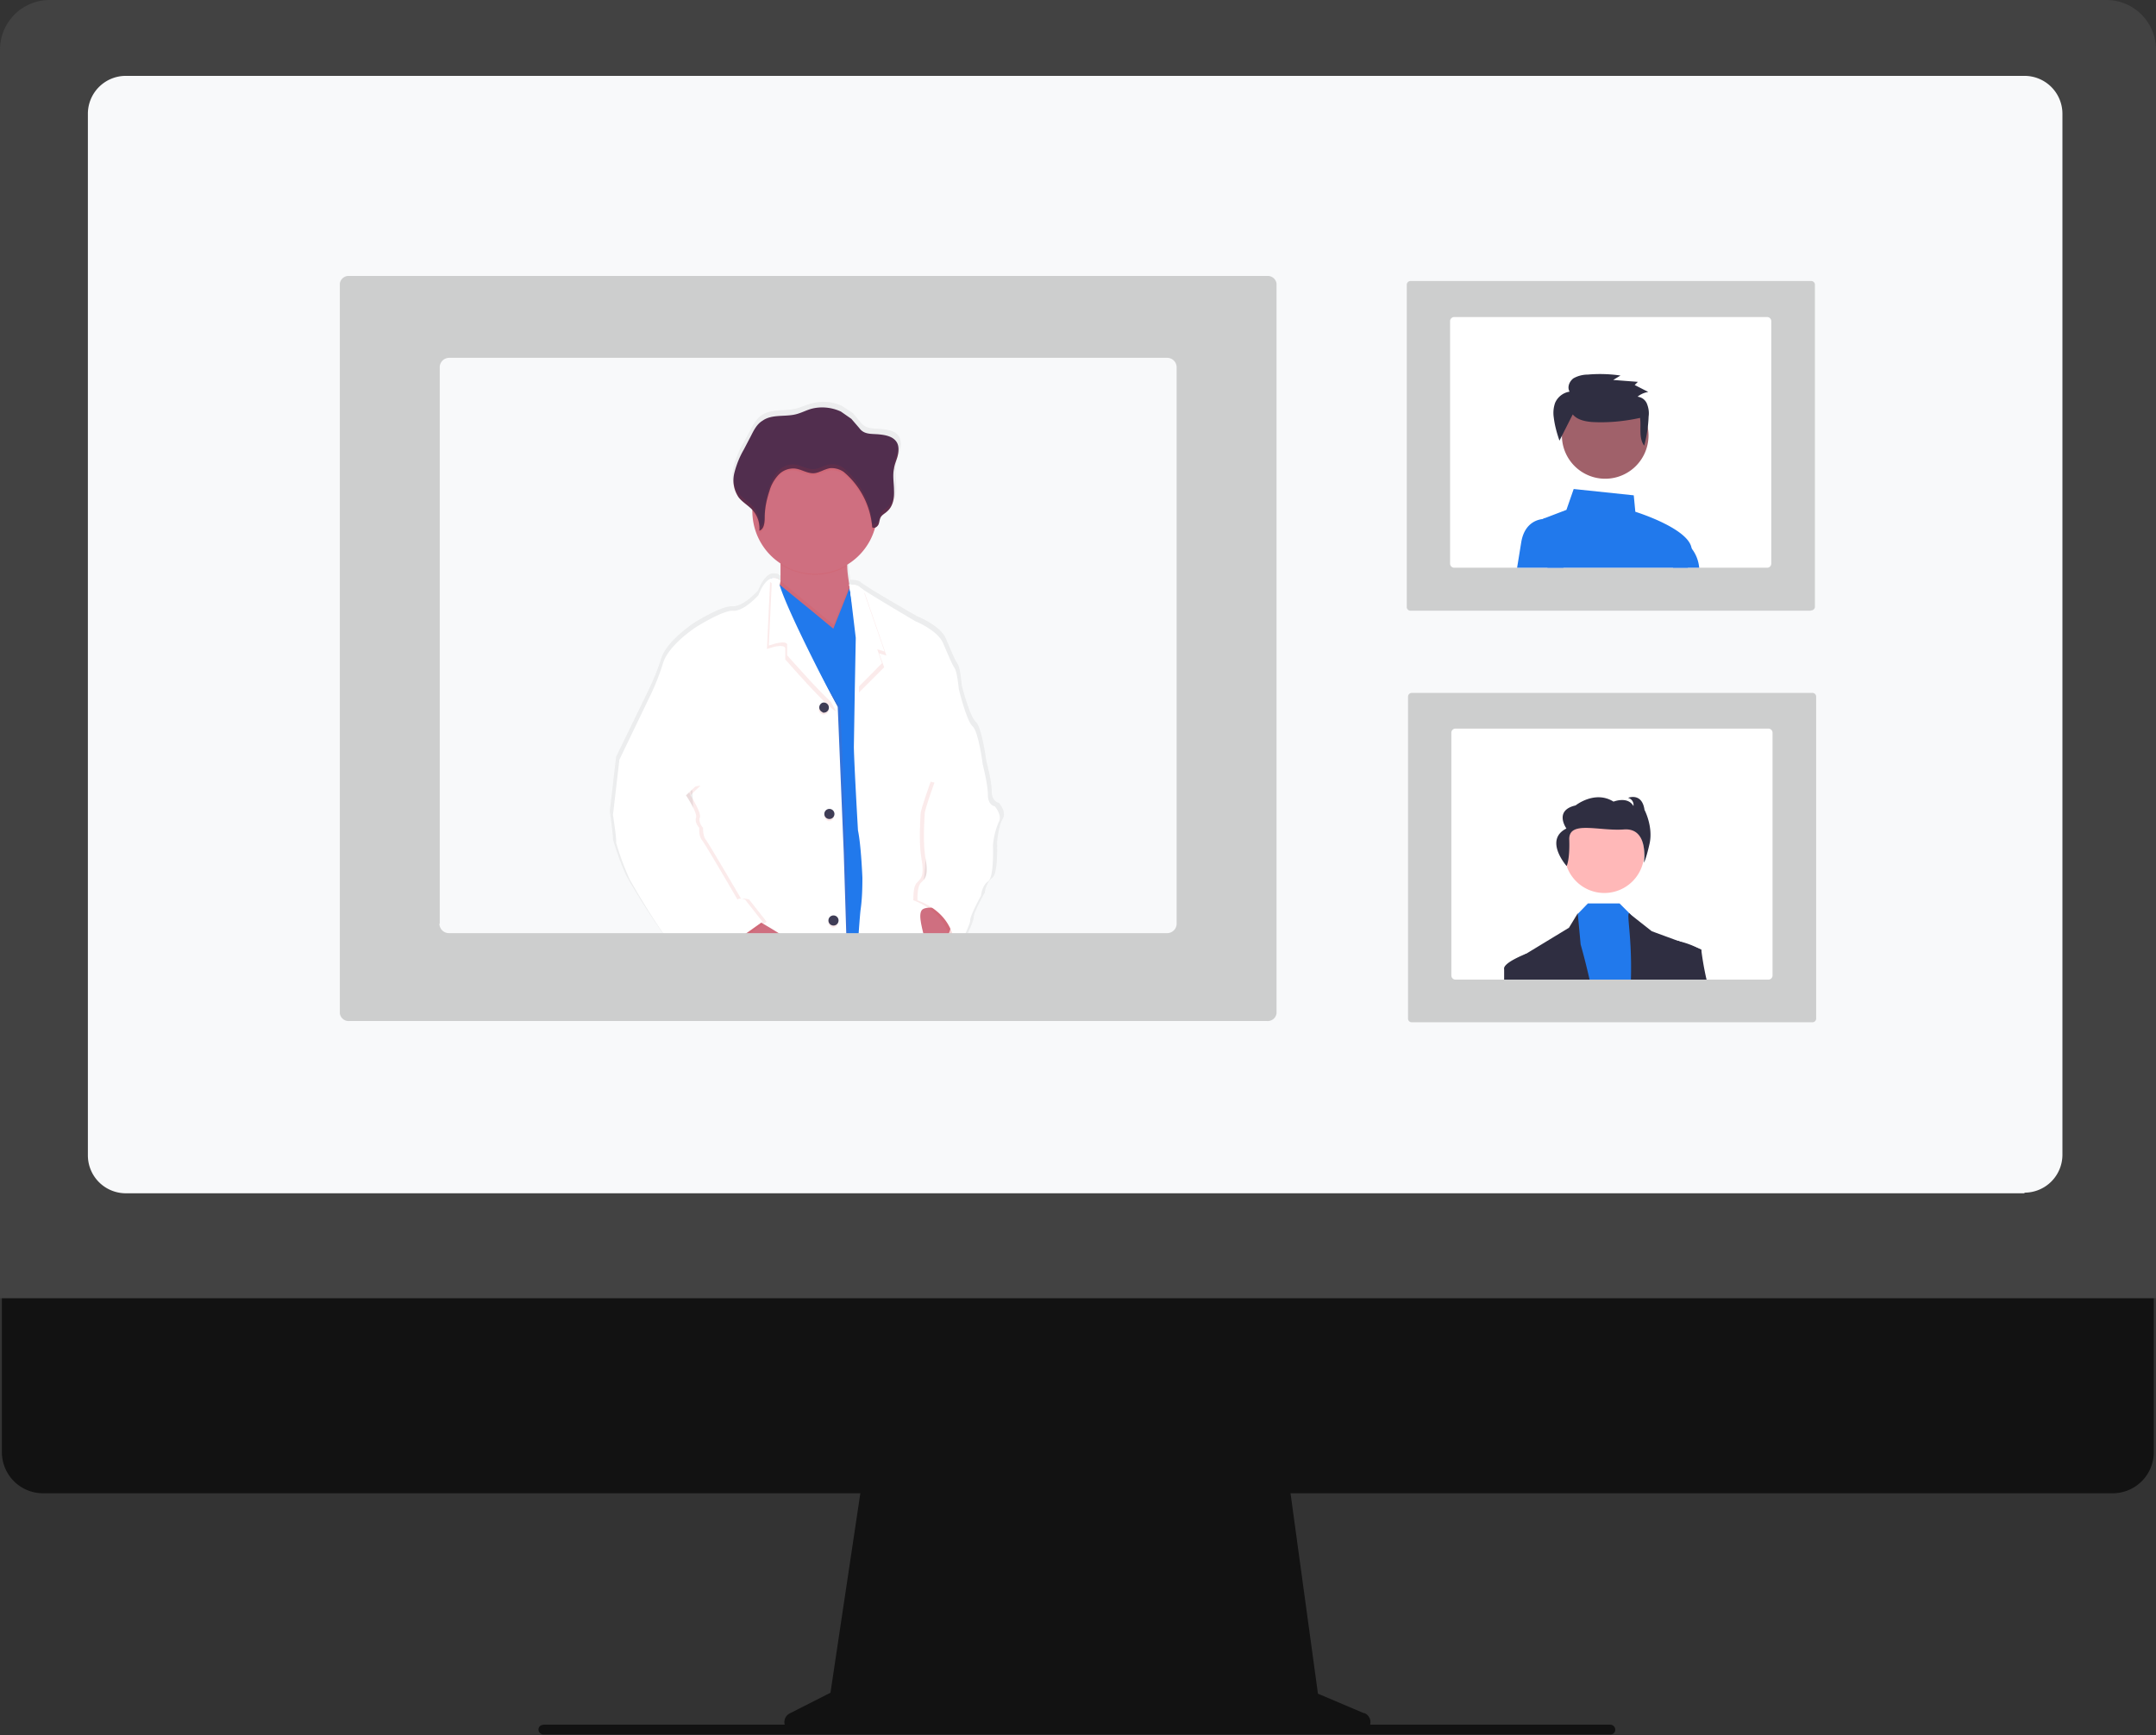 <svg xmlns="http://www.w3.org/2000/svg" width="682" height="549" fill="none"><rect width="100%" height="100%" fill="#333333" stroke="none"/><path fill="#121212" d="m431.5 542-14.6-6.2-10-73.1H273.6l-10.9 72.8-13 6.6a3.1 3.1 0 0 0 1.4 5.8h179.2a3.1 3.1 0 0 0 1.2-6Z"/><path fill="#121212" d="M668.4 472.4H13.5a13 13 0 0 1-12.9-13v-92.3h680.7v92.3a13 13 0 0 1-13 13Z"/><path fill="#424242" d="M682 410.7H0v-395A15.7 15.7 0 0 1 15.6 0h650.8A15.7 15.7 0 0 1 682 15.6v395.1Z"/><path fill="#F8F9FA" d="M640.4 377.5H39.8a12 12 0 0 1-12-12V36.1a12 12 0 0 1 12-12.1h600.6a12 12 0 0 1 12 12v329.3a12 12 0 0 1-12 12Z"/><path fill="#121212" d="M509.4 548.7H172a1.6 1.6 0 0 1-1.6-1.1 1.5 1.5 0 0 1 .8-1.8l.7-.2h337.4a1.6 1.6 0 0 1 1.6 1.2 1.5 1.5 0 0 1-1.5 1.9Z"/><path fill="#CDCECE" d="M573.2 323.4H446.7a1.2 1.2 0 0 1-1.3-1v-102a1.2 1.2 0 0 1 1.3-1.2h126.5a1.2 1.2 0 0 1 1.3 1.1v102a1.2 1.2 0 0 1-1.3 1.1Z"/><path fill="#fff" d="M559.4 230.5h-99a1.3 1.3 0 0 0-1.3 1.3v76.8a1.3 1.3 0 0 0 1.3 1.3h99a1.3 1.3 0 0 0 1.3-1.3v-76.8a1.3 1.3 0 0 0-1.3-1.3Z"/><path fill="#FFB8B8" d="M507.5 282.5a12.6 12.6 0 1 0 0-25.2 12.6 12.6 0 0 0 0 25.2Z"/><path fill="#2179EC" d="M526 309.9h-28l1-20.6.1-.2 3.2-3.3h10l3.6 3.6.3.3 7.9 7.5 1.8 12.7Z"/><path fill="#2F2E41" d="M502.8 309.9h-21.1l-.1-7.5 1.2-.7 13.5-8.2 2.8-4.6v.2l.9 9.7s1.3 4.4 2.8 11Zm35.5 0h-22.4c.4-13.6-1.5-21-.5-21l.5.5 6.6 5.2 8.7 3.2 6 2.2 1 .4v9.4Zm-42.7-36s1-2 .8-8.2c-.3-6.3 9.3-2.7 17.3-3.3 8-.6 6.3 10.5 6.3 10.5s.6-.7 1.8-6c1.2-5.4-1.6-10.7-1.6-10.7-.8-5.6-5.2-3.8-5.2-3.8a2.3 2.3 0 0 1 1.7 2.6c-1.8-3.2-6.3-1.4-6.3-1.4-5.9-3.7-12 1.2-12 1.2-7 1.6-2.9 7.3-2.9 7.3-7.2 3.6 0 11.8 0 11.8Z"/><path fill="#2F2E41" d="M484.5 309.9h-8.7v-3.3c-.5-2 6.8-4.8 7-4.9l1.4.7.3 7.5Zm55.4 0h-9.2l-1.1-11.3 1.3-1 .3.2a25 25 0 0 1 6 2.2c.4.2.8.5 1 .8a95.7 95.7 0 0 0 1.6 9Z"/><path fill="#CDCECE" d="M572.8 193.2H446.3a1.2 1.2 0 0 1-1.3-1V90a1.2 1.2 0 0 1 1.3-1.1h126.5a1.2 1.2 0 0 1 1.3 1v102.2a1.2 1.2 0 0 1-1.3 1Z"/><path fill="#fff" d="M559 100.3h-99a1.3 1.3 0 0 0-1.3 1.3v76.7a1.3 1.3 0 0 0 1.3 1.3h99a1.3 1.3 0 0 0 1.3-1.3v-76.7a1.3 1.3 0 0 0-1.3-1.3Z"/><path fill="#2179EC" d="M533.9 179.6a61.5 61.5 0 0 0 1.2-6.1c-.8-6-15.9-11-17.8-11.6l-.5-5.2-19-2-2.3 6.6-6.8 2.6c-.3 0-.5.2-.7.3a3.4 3.4 0 0 0-1.4 3.6l2.9 11.8h44.4Z"/><path fill="#2179EC" d="M494.6 179.6h-14.7l1.3-8c1.1-6.8 6-7.3 6.8-7.4h3.2l3.4 15.4Zm39.3 0h3.6c-.2-2.2-1-4.3-2.4-6.1a7.3 7.3 0 0 0-2.5-2.1l-.3-.2-3.1 8.4h4.7Z"/><path fill="#A0616A" d="M506.6 151.4a13.7 13.7 0 1 0 0-27.3 13.7 13.7 0 0 0 0 27.3Z"/><path fill="#2F2E41" d="M497.5 131.1c1.4 1.7 3.8 2.2 6 2.4 5.1.3 10.3-.2 15.3-1.3.4 3-.5 6.3 1.3 8.8a41 41 0 0 0 1.4-9.2c.2-1.4 0-2.7-.5-4a3.6 3.6 0 0 0-3-2.3 7 7 0 0 1 3.4-1.5l-4.3-2.2 1-1-7.8-.6 2.3-1.4c-3.4-.5-6.9-.6-10.3-.3-1.6 0-3.2.4-4.6 1.2-1.3 1-2 2.8-1.2 4.2a6 6 0 0 0-4.6 3.6 9.7 9.7 0 0 0-.4 4.6c.3 2.5 1 5 1.8 7.3"/><g clip-path="url(#a)"><path fill="#2179EC" d="M257.8 188.2h-16.5v16.4h16.5v-16.4Zm0 40.4h-16.5V245h16.5v-16.4Zm0 40.4h-16.5v16.5h16.5V269Zm0 40.5h-16.5V326h16.5v-16.4Z" opacity=".1"/><path fill="url(#b)" d="M316 254s-2.3-.4-2.3-3.7c0-3.3-1.7-9.5-1.7-9.5s-1.4-10.7-3.3-12.4c-2-1.7-4.5-11.7-4.5-11.7s-.4-5.5-1.3-6.7c-.8-1.1-2-4-3.7-8-1.8-4.2-9-7-9-7s-13.1-7.5-16.8-10l-1-.7c-.6-.9-3.4-.9-3.4-.9-.3-1.9-.6-4-.7-6v-.5a20 20 0 0 0 8.8-10.9l.2-.7a1.9 1.9 0 0 0 1.1-1c.4-.7.4-1.6.8-2.3.5-.8 1.4-1.2 2.1-1.8 1.9-1.6 2.3-4.2 2.2-6.6 0-2-.3-3.9-.2-5.8v-.5l.2-.8c.2-1.5.9-2.8 1.2-4.2.4-1.5.4-3-.4-4.3-1.2-1.8-3.7-2.1-5.8-2.3-2.5-.2-4.6 0-6.2-2l-2.5-3-3.5-2.3a14 14 0 0 0-9.8-.7c-1.6.4-3.2 1.2-4.8 1.6-3.6.8-7.7 0-10.7 2-1.7 1.1-2.7 3-3.6 4.7l-2.4 4.4a28.3 28.3 0 0 0-3 7.6l-.3 1.8v1.8l.2.6.1.7.1.4a10.3 10.3 0 0 0 .7 1.4v.2l.6.8c1.2 1.6 3 2.5 4.4 4v.6a19.7 19.7 0 0 0 9 16.1l.1.7v5.1a2.5 2.5 0 0 0-2-.8h-.7c-1.3.3-2.9 1.7-4.4 5.4 0 0-4.5 5.1-8 5-3.5-.3-12.2 5.2-12.2 5.2s-8.6 5.6-10.4 11.2c-1 3.2-2.3 6.4-3.7 9.4l-10.6 21.8-2 17.2s1.1 7.7 1 8.9a84.9 84.9 0 0 0 4.3 11.7s15.4 27 21.7 28.4l.4-.3.9.3 1.3-1-.1 3.1c-.9 2.7.3 20 1.8 23.4 1.5 3.4 1 48.1 1 48.1l-.2 4v1.3h.1c.2 1.3.2 2.5-.1 3.8-.6 1.7-.8 6.6-.8 6.6S220 422.5 222 428c2.1 5.6 3.8 11.6 3.8 11.6s2.2 7 .1 8.1c-2 1.2-7.9 3.2-6.7 6a112 112 0 0 0 6 11l-.1.5-.9 9.2a14 14 0 0 0 1 3.5c1 2 2.7 4 6.2 3.8l1.9-.1c6.2-.9 14-3.7 14-3.7l-1.1-.9a3.2 3.2 0 0 1-1-2.3c.1-1.7-3-9.6-3.8-11.6l-.2-.4s7.2-7.5 6-14.1c0 0-8-4.6-5.3-7.2a81 81 0 0 0 7.2-9.8s.2-27.1 0-31.2a33.6 33.6 0 0 1 .7-9.7 73.9 73.9 0 0 0 15 .8v1.2c.3 6.8.9 18.6 1.3 23 .7 6.2 4.2 23.2 4.2 23.2s-6.8 4.4 1.2 15.1c0 0 0 4-.5 4.5-.6 1.8-1 3.7-1.4 5.6-.3 2-.5 4.1 0 5.2 1.4 2.5 9.2 2.3 9.2 2.3h.2a11.1 11.1 0 0 1 8.2 2.5c3 2.3 14.2 1.3 20.3.5l4-.5v-.9c0-1.5-1.2-4.7-9.1-7.7 0 0-7.5-5-7.4-9.3h-1.1 1s-3-10.7-1.7-11.6c1.2-.9-2.4-12.7-2.4-12.7l-2.2-21.2c0-1.2.2-2.4.6-3.5l-.6-10.9v-4.8c0-1 0-2-.2-3l-.2-1.3 4.6-1.3-.3-37.9a60.5 60.5 0 0 0 2.8-21.9c0-4.6-.2-8-.2-8l3.3-5.3s.7-6.3-.5-7.7c-.5-.6-.3-1.3.2-1.8l.7-.5v-.2l.6-.5s-1.1-1.8 0-2.5l2.4 1.5v.7l.2-.6 1 .6s5.1-10.1 5-11.6c-.1-1.5 3.5-7.8 3.5-7.8s.4-3.3 2.4-4.7c1.9-1.4 1.5-11.4 1.5-11.4s.5-5.2 1.8-7.3c1.3-2.2-1.2-5-1.2-5Zm-97.5-4.5.1 2.4c-.5-1-1-1.6-1-1.6l1-.8Z"/><path fill="#fff" d="m303.2 297.4-1.2 5.3s-10-5-11.8-11.5c-1.8-6.5 3-9 3-9l9.3 4 .7 11.2Z"/><path fill="#DA3737" d="m303.2 297.4-1.2 5.3s-10-5-11.8-11.5c-1.8-6.5 3-9 3-9l9.3 4 .7 11.2Z" opacity=".1"/><path fill="#CF6F80" d="M260.9 204.8c-7.6-3-17.4-12.8-15-17.3.6-1.2.9-2.4 1-3.7v-5.2a71 71 0 0 0-1-8.4s23.8.5 22.4 4a13 13 0 0 0-.3 4.8c0 2 .4 4.3.7 6.2l.8 4.6s-1.5 2-2.3 2.1c-.9.1 4.6 17.1-6.3 12.9Z"/><path fill="#DA3737" d="M268.3 174.2a13 13 0 0 0-.3 4.8 19.8 19.8 0 0 1-21-.4c-.2-2.8-.6-5.6-1-8.4 0 0 23.7.5 22.3 4Z" opacity=".1"/><path fill="#CF6F80" d="M277.5 161.5a19.7 19.7 0 0 1-39.5.5v-.5a19.7 19.7 0 0 1 39.5 0Z"/><path fill="#DA3737" d="M260.9 204.8c-7.6-3-17.4-12.8-15-17.3.6-1.2.9-2.4 1-3.7l10.4 8.6 6.4 5.3 5-12.5.8 4.6s-1.5 2-2.3 2.1c-.9.2 4.6 17.1-6.3 12.9Z" opacity=".1"/><path fill="#2179EC" d="M287.9 242.6 279 388.7l-11.3.8-29.4-84.8 4.8-100.5 1-21.3 13.1 10.7 6.4 5.3 5.1-12.8 9.4 8.2 9.7 48.3Z"/><path fill="#DA3737" d="M271.4 391.2a79.2 79.2 0 0 1-45.3-7.6l.2-3.9s.5-44.4-1-47.8a80.7 80.7 0 0 1-1.8-23.3c.8-2.7-3-42.4-3-42.4l-.7-16.2-23.3-9.4L207 219a76 76 0 0 0 3.6-9.4c1.8-5.6 10.2-11.1 10.2-11.1s8.6-5.5 12-5.3c3.4.2 7.9-4.9 7.9-4.9 3.3-8.4 6.3-4.6 6.3-4.6l-.2 1.3c-1.2 9.1 18.7 38.2 19 38.7l1.9 46 1.9 58 1.9 63.5Z" opacity=".1"/><path fill="#fff" d="M270.8 391.2c-23.7 4-45.4-7.6-45.4-7.6l.2-3.9s.6-44.4-1-47.8a80.7 80.7 0 0 1-1.7-23.4 606 606 0 0 0-3.1-42.3L219 250l-23.2-9.4 10.4-21.6a76 76 0 0 0 3.6-9.4c1.8-5.6 10.2-11.1 10.2-11.1s8.6-5.5 12-5.3c3.4.2 7.9-4.9 7.9-4.9 3.3-8.4 7-4.6 7-4.6 0 .4-.4.6-.3 1.3 2.6 8.9 18 38.2 18.4 38.7l1.9 46 1.8 58 2 63.5Z"/><path fill="#DA3737" d="M264.4 225c-2.6-1-16-16.4-16-16.4V205c-.5-1.2-3.5-.5-5.8.3l1-21.2 1.2 1c2.5 8.9 19.3 39.3 19.6 39.8Z" opacity=".1"/><path fill="#fff" d="M265 223.7c-2.5-1-16-16.4-16-16.4v-3.5c-.5-1.1-3.4-.4-5.8.4l1-21.3 1.2 1c2.5 8.9 19.3 39.3 19.6 39.8Z"/><path fill="#DA3737" d="m226 300.4 16.5-1.7s9.8 19.2 9.1 23.9c-.6 4.6-1.8 8.8-5.7 8-4-.7-21.1.6-21.1.6l1.3-30.8Z" opacity=".1"/><path fill="#fff" d="m225.4 299.1 16.5-1.7s9.7 19.3 9.1 23.9c-.6 4.6-1.8 8.8-5.7 8-4-.7-21.2.6-21.2.6l1.3-30.8Z"/><path fill="#CF6F80" d="M237.6 290.1s14.8 8 15.1 10.4c.3 2.4-7.5-1-9.2-1.5a22 22 0 0 0-3.4-.5l-11.3.3 8.8-8.7Z"/><path fill="#DA3737" d="M260.2 226a1.6 1.6 0 1 0 0-3.1 1.6 1.6 0 0 0 0 3.1Z" opacity=".1"/><path fill="#3F3D56" d="M260.2 225.4a1.6 1.6 0 1 0 0-3.1 1.6 1.6 0 0 0 0 3Z"/><path fill="#DA3737" d="M263.1 293.4a1.6 1.6 0 1 0 0-3.1 1.6 1.6 0 0 0 0 3Z" opacity=".1"/><path fill="#3F3D56" d="M263.1 292.7a1.6 1.6 0 1 0 0-3 1.6 1.6 0 0 0 0 3Z"/><path fill="#DA3737" d="M261.8 259.7a1.6 1.6 0 1 0 0-3.1 1.6 1.6 0 0 0 0 3Z" opacity=".1"/><path fill="#3F3D56" d="M261.8 259a1.6 1.6 0 1 0 0-3 1.6 1.6 0 0 0 0 3Z"/><path fill="#fff" d="M297.7 298.2s1 1.6 0 2.3c-1 .7.1 2.5.1 2.5s-2.6 1.6-1.4 3c1.1 1.4.4 7.7.4 7.7l-3.2 5.3s.2 3.4.2 8c0 7.1-.4 17.2-2.8 21.8l.4 37.6s-11.2 4-20.5 2.8l-1.4-60.4s2-34.2 2.7-40.8c.5-3.4.6-6.9.6-10.3 0 0-.4-10.3-1.4-15 0 0-1.2-20.7-1.3-26.4l.3-18.4.3-16.1-2-16.7s2-.2 2.7.7l.9.7c3.6 2.4 16.5 10 16.5 10s7.1 2.8 8.8 6.9c1.7 4 2.9 6.9 3.7 8 .8 1.2 1.3 6.6 1.3 6.6s2.4 10 4.4 11.7c1.9 1.7 3.2 12.4 3.2 12.4l-16.8 13.2s-1.5 22-1.8 23a234 234 0 0 0 6.1 19.9Z"/><path fill="#fff" d="M298.4 298.2s1 1.6 0 2.3c-1 .7 0 2.5 0 2.5s-2.6 1.6-1.4 3c1.1 1.4.4 7.7.4 7.7l-3.2 5.3s.2 3.4.2 8c0 7.1-.4 17.2-2.7 21.8l.3 37.6s-11.1 4-20.5 2.8l-1.4-60.4s2-34.2 2.8-40.8c.4-3.4.6-6.9.5-10.3 0 0-.3-10.3-1.4-15 0 0-1.1-20.7-1.2-26.4 0-2.8 0-10.8.2-18.4l.4-16.1-2.8-16.9s2.8 0 3.4.9l1 .7c3.6 2.4 16.5 10 16.5 10s7 2.8 8.8 6.9c1.7 4 2.9 6.9 3.7 8 .8 1.2 1.3 6.6 1.3 6.6s2.4 10 4.3 11.7c2 1.7 3.3 12.4 3.3 12.4L294 255.3s-1.5 22-1.8 23c-.3.8 6.2 19.9 6.2 19.9Z"/><path fill="#DA3737" d="m278.1 206.7 1.6 4.4-8 8 .3-16-2.8-17s2.8 0 3.5 1l.9.7 6.8 19.6-2.3-.7Z" opacity=".1"/><path fill="#fff" d="m277.5 205.4 1.5 4.4-8 8.1.4-16.1-2.8-16.9s2.8 0 3.4.9l1 .7 6.8 19.6-2.3-.7Z"/><path fill="#DA3737" d="M277.5 161.5c0 2-.3 4.1-1 6.1a.8.8 0 0 1-.6-.1 25.5 25.5 0 0 0-9-17.5 6.2 6.2 0 0 0-4.3-1.2c-1.8.2-3.3 1.4-5 1.5-2.3.2-4.4-1.4-6.7-1.5a6.6 6.6 0 0 0-5 2.3c-1.1 1.4-2 3-2.5 4.9-1 2.7-1.4 5.5-1.5 8.4 0 1.6-.2 3.6-1.7 4.2a8.6 8.6 0 0 0-2.2-6.6v-.5a19.7 19.7 0 0 1 39.5 0Z" opacity=".1"/><path fill="#512E4E" d="M266 130.2c-3-1.4-6.5-1.7-9.6-.8-1.6.5-3.1 1.3-4.8 1.7-3.4.8-7.5-.1-10.4 2-1.7 1-2.7 2.9-3.6 4.7l-2.3 4.4a28.5 28.5 0 0 0-3 7.4 9.6 9.6 0 0 0 1.4 7.8c1.2 1.5 3 2.5 4.4 4a8.6 8.6 0 0 1 2.1 6.5c1.5-.5 1.7-2.6 1.7-4.2 0-2.8.6-5.7 1.5-8.4.5-1.8 1.4-3.4 2.6-4.8a6.5 6.5 0 0 1 5-2.3c2.2 0 4.3 1.7 6.6 1.5 1.7-.2 3.2-1.3 5-1.6 1.5-.1 3 .3 4.3 1.2a25.4 25.4 0 0 1 9 17.5c.7.5 1.6-.1 2-.9.3-.7.3-1.6.7-2.3.5-.8 1.4-1.2 2-1.8 1.9-1.6 2.3-4.2 2.2-6.6 0-2.3-.5-4.7 0-7 .2-1.5.9-2.8 1.2-4.2.3-1.4.4-3-.4-4.2-1.2-1.8-3.6-2.2-5.7-2.4-2.4-.2-4.6.1-6.1-2l-2.5-2.9-3.3-2.3Z"/><path fill="#DA3737" d="m203.2 251.7-6-11.1-2 17.2s1.1 7.6 1 8.8a84.6 84.6 0 0 0 4.3 11.6s15 26.9 21.2 28.2l20.8-14.8-5.5-7s-2-.7-2.4 0c0 0-10.3-17.6-11.3-18.9-1-1.2-.9-3.8-.9-3.8s-1.6-1.7-1-3.3c.5-1.6-3-7-3-7l3.2-3.1-18.4 3.2Z" opacity=".1"/><path fill="#fff" d="m197.5 239.3-1.6 1.3-2 17.2s1.2 7.6 1 8.8a84.5 84.5 0 0 0 4.3 11.6s15 26.9 21.2 28.2l20.8-14.8-5.5-7s-1.9-.7-2.4 0c0 0-10.2-17.6-11.3-18.9-1-1.2-.8-3.8-.8-3.8s-1.6-1.7-1-3.3c.4-1.6-3.2-7-3.2-7l3.3-3.1-22.8-9.2Z"/><path fill="#DA3737" d="M296.3 306.6c1.2 1.4.5 7.7.5 7.7l-3.2 5.3s.2 3.4.2 8l-5.4 1.7a3.2 3.2 0 0 1-4.1-3.2l1-29.7 12.4 4.7c-1 .8.1 2.6.1 2.6s-2.6 1.5-1.5 3Z" opacity=".1"/><path fill="#fff" d="M297 306c1.1 1.4.4 7.7.4 7.7l-3.2 5.3s.2 3.4.2 8l-5.4 1.6a3.1 3.1 0 0 1-4-3l.9-29.9 12.5 4.8c-1.1.8 0 2.6 0 2.6s-2.6 1.5-1.4 2.9Z"/><path fill="#CF6F80" d="M301.1 291.8s-.8 5.4-3 5.7c-2 .4-3 8.8-5.1 8.5-2.2-.3-.8-7.8-.7-9.3 0-1.5-2.3-7.5-.5-9 1.8-1.3 7.4 0 7.4 0l2 4.1Z"/><path fill="#DA3737" d="m305.6 250.1 4-8s1.6 6.1 1.6 9.4c0 3.3 2.2 3.6 2.2 3.6s2.5 2.9 1.2 5-1.8 7.3-1.8 7.3.4 10-1.5 11.4c-1.9 1.3-2.3 4.6-2.3 4.6s-3.5 6.3-3.4 7.8c0 1.5-4.9 11.5-4.9 11.5s2.4-12.5-11.8-17.9c0 0-.1-4.2 1-5.4 1-1.2 2.7-1.7 1.6-7.6-1-5.8-.3-13-.3-14.3 0-1.4 3.2-10.2 3.2-10.2l11.2 2.8Z" opacity=".1"/><path fill="#fff" d="m307.4 241 3.5 1s1.6 6.2 1.6 9.5 2.2 3.6 2.2 3.6 2.5 2.9 1.2 5a24.1 24.1 0 0 0-1.8 7.3s.4 10-1.5 11.4c-2 1.3-2.3 4.6-2.3 4.6s-3.5 6.3-3.4 7.8c0 1.5-5 11.5-5 11.5s2.5-12.5-11.7-17.9c0 0-.1-4.2 1-5.4 1-1.2 2.7-1.7 1.6-7.6-1-5.8-.3-13-.3-14.3 0-1.4 3.2-10.2 3.2-10.2l11.7-6.4Z"/><path fill="#DA3737" d="M280.7 160.5c-.7.6-1.7 1-2.1 1.9-.4.7-.4 1.5-.8 2.3-.3.7-1.2 1.3-1.9.9a25.5 25.5 0 0 0-9-17.5 6.2 6.2 0 0 0-4.3-1.2c-1.8.2-3.3 1.4-5 1.5-2.3.2-4.4-1.4-6.7-1.5a6.5 6.5 0 0 0-4.9 2.3c-1.2 1.4-2 3-2.6 4.9-1 2.7-1.4 5.5-1.5 8.4 0 1.6-.2 3.6-1.7 4.2v1.3c1.5-.6 1.7-2.7 1.7-4.3.1-2.8.6-5.7 1.5-8.4.5-1.7 1.4-3.4 2.6-4.8a6.5 6.5 0 0 1 5-2.3c2.2 0 4.3 1.7 6.6 1.5 1.7-.2 3.3-1.3 5-1.6 1.5-.1 3 .3 4.3 1.2a25.4 25.4 0 0 1 9 17.5c.7.5 1.6-.1 2-.8.3-.8.3-1.7.7-2.4.5-.8 1.4-1.2 2-1.8 1.9-1.6 2.3-4.2 2.3-6.5v-.3c-.1 2.1-.7 4.2-2.2 5.5Zm-42.7-.4c-1.3-1.5-3-2.4-4.3-4-1-1.3-1.6-3-1.7-4.7-.2 2.1.4 4.3 1.7 6 1.2 1.5 3 2.5 4.4 4 1.2 1.4 2 3.2 2.1 5.1a8.6 8.6 0 0 0-2.1-6.4Zm46-17.4c-.4 1.4-1 2.8-1.2 4.2-.2 1-.3 2-.2 2.9 0-.6 0-1.1.2-1.6.2-1.5.8-2.8 1.2-4.2.2-.8.2-1.6.2-2.4l-.2 1.1Z" opacity=".1"/></g><path fill="#CDCECE" fill-rule="evenodd" d="M107.5 89.7v230.9a2.8 2.8 0 0 0 3 2.4h290.3a2.8 2.8 0 0 0 3-2.4V89.7a2.8 2.8 0 0 0-3-2.4H110.5a2.8 2.8 0 0 0-3 2.4Zm31.6 202.5v-176a3 3 0 0 1 3-3h227.1a3 3 0 0 1 3 3v176a3 3 0 0 1-3 3H142a3 3 0 0 1-3-3Z" clip-rule="evenodd"/><defs><linearGradient id="b" x1="255.2" x2="255.2" y1="481.7" y2="127.1" gradientUnits="userSpaceOnUse"><stop stop-color="gray" stop-opacity=".3"/><stop offset=".5" stop-color="gray" stop-opacity=".1"/><stop offset="1" stop-color="gray" stop-opacity=".1"/></linearGradient><clipPath id="a"><path fill="#fff" d="M181.8 118.1h147v200h-147z"/></clipPath></defs></svg>